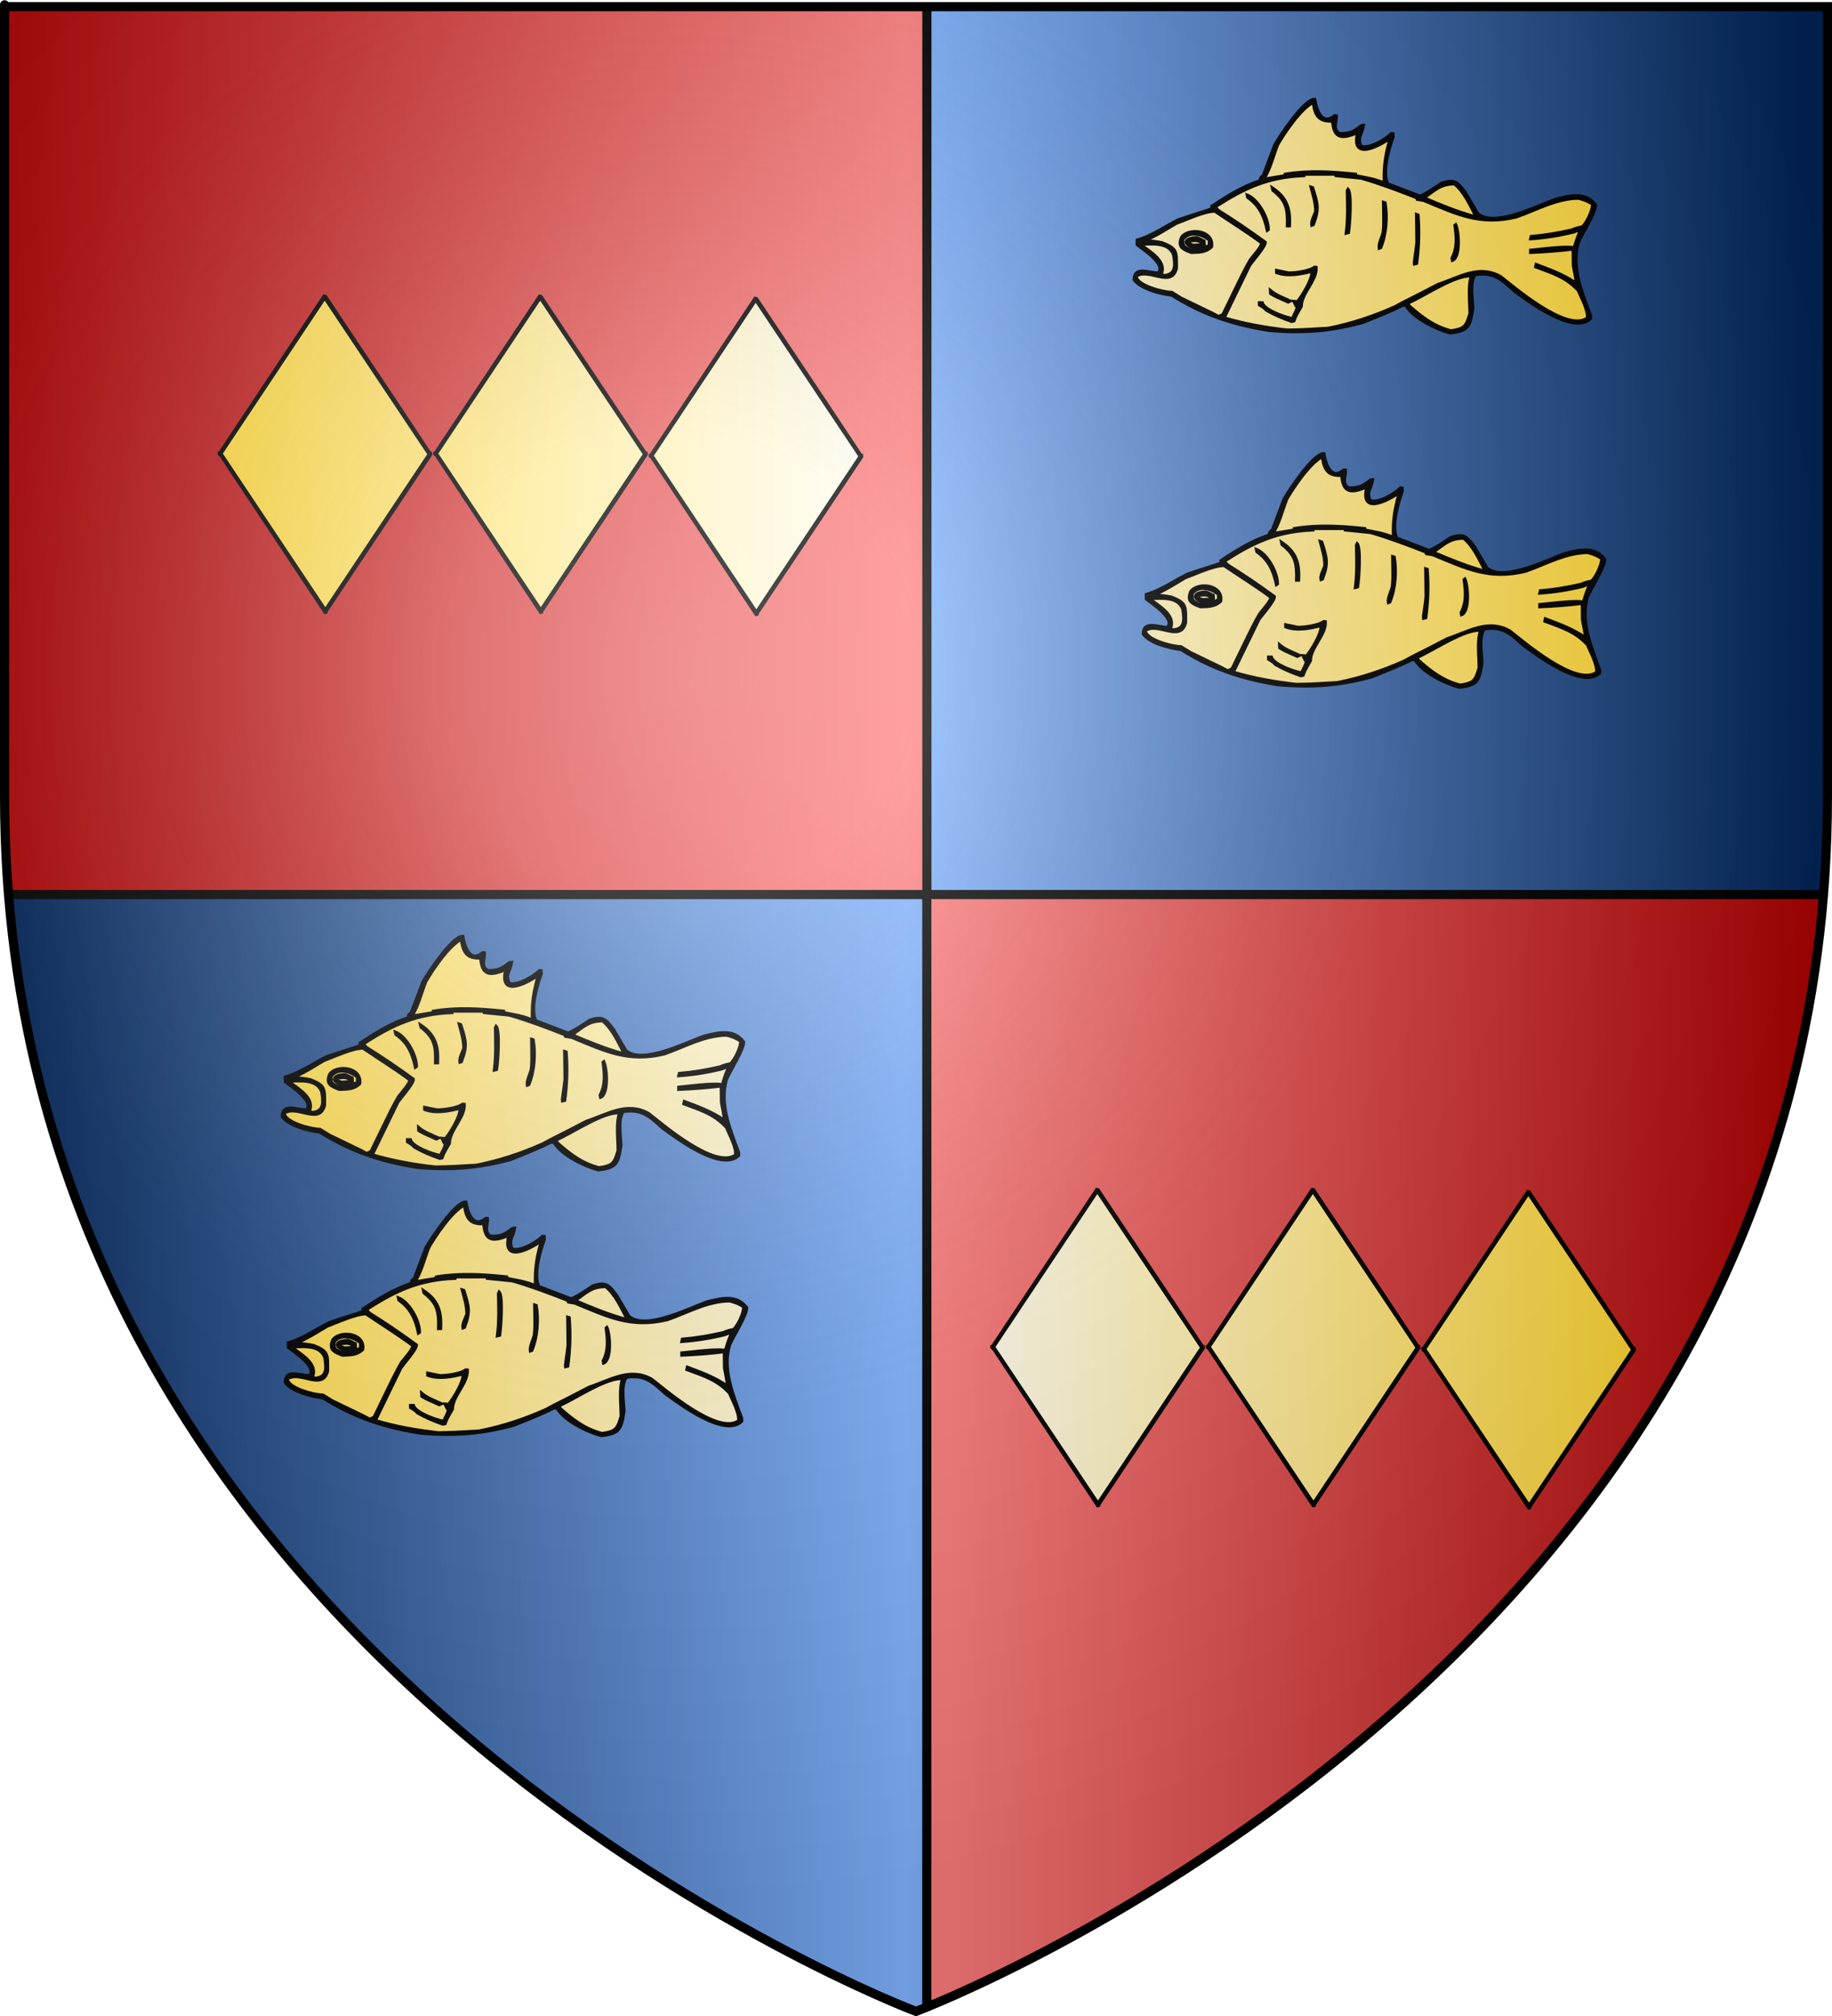 <?xml version="1.0" encoding="UTF-8" standalone="no"?><svg xmlns="http://www.w3.org/2000/svg" xmlns:cc="http://web.resource.org/cc/" xmlns:dc="http://purl.org/dc/elements/1.1/" xmlns:inkscape="http://www.inkscape.org/namespaces/inkscape" xmlns:rdf="http://www.w3.org/1999/02/22-rdf-syntax-ns#" xmlns:sodipodi="http://sodipodi.sourceforge.net/DTD/sodipodi-0.dtd" xmlns:svg="http://www.w3.org/2000/svg" xmlns:xlink="http://www.w3.org/1999/xlink" height="660" id="svg2" inkscape:export-filename="/Users/olivier/Desktop/Blason Rouge/Blason_Vide_3D.png" inkscape:export-xdpi="144" inkscape:export-ydpi="144" inkscape:version="0.44" sodipodi:docbase="D:\Mes documents\Renaud-Notre Lapin" sodipodi:docname="Blason_Vide_3D.svg" sodipodi:version="0.32" version="1.0" width="600">
	<rect width="100%" height="100%" fill="#808080" stroke="none"/>
	<sodipodi:namedview bordercolor="#666666" borderopacity="1.0" gridtolerance="10.0" guidetolerance="10.0" height="660px" id="base" inkscape:current-layer="layer3" inkscape:cx="396.46229" inkscape:cy="478.04383" inkscape:pageopacity="0.0" inkscape:pageshadow="2" inkscape:window-height="712" inkscape:window-width="1024" inkscape:window-x="-4" inkscape:window-y="-4" inkscape:zoom="0.44547727" objecttolerance="10.0" pagecolor="#ffffff" showgrid="false"/>
	<desc id="desc4">Flag of Canton of Valais (Wallis)</desc>
	<defs id="defs6">
		<linearGradient id="linearGradient2893">
			<stop id="stop2895" offset="0" style="stop-color:white;stop-opacity:0.314;"/>
			<stop id="stop2897" offset="0.19" style="stop-color:white;stop-opacity:0.251;"/>
			<stop id="stop2901" offset="0.6" style="stop-color:#6b6b6b;stop-opacity:0.125;"/>
			<stop id="stop2899" offset="1" style="stop-color:black;stop-opacity:0.125;"/>
		</linearGradient>
		<linearGradient id="linearGradient2885">
			<stop id="stop2887" offset="0" style="stop-color:white;stop-opacity:1;"/>
			<stop id="stop2891" offset="0.229" style="stop-color:white;stop-opacity:1;"/>
			<stop id="stop2889" offset="1" style="stop-color:black;stop-opacity:1;"/>
		</linearGradient>
		<linearGradient id="linearGradient2955">
			<stop id="stop2867" offset="0" style="stop-color:#fd0000;stop-opacity:1;"/>
			<stop id="stop2873" offset="0.5" style="stop-color:#e77275;stop-opacity:0.659;"/>
			<stop id="stop2959" offset="1" style="stop-color:black;stop-opacity:0.323;"/>
		</linearGradient>
		<radialGradient cx="225.524" cy="218.901" fx="225.524" fy="218.901" gradientTransform="matrix(-4.167939e-4,2.183,-1.884,-3.599562e-4,615.597,-289.121)" gradientUnits="userSpaceOnUse" id="radialGradient2961" inkscape:collect="always" r="300" xlink:href="#linearGradient2955"/>
		<polygon id="star" points="0,-1 0.588,0.809 -0.951,-0.309 0.951,-0.309 -0.588,0.809 0,-1 " transform="scale(53,53)"/>
		<clipPath id="clip">
			<path d="M 0,-200 L 0,600 L 300,600 L 300,-200 L 0,-200 z " id="path10"/>
		</clipPath>
		<radialGradient cx="225.524" cy="218.901" fx="225.524" fy="218.901" gradientTransform="matrix(-4.167939e-4,2.183,-1.884,-3.599562e-4,615.597,-289.121)" gradientUnits="userSpaceOnUse" id="radialGradient1911" inkscape:collect="always" r="300" xlink:href="#linearGradient2955"/>
		<radialGradient cx="225.524" cy="218.901" fx="225.524" fy="218.901" gradientTransform="matrix(0,1.749,-1.593,-1.049767e-7,551.788,-191.29)" gradientUnits="userSpaceOnUse" id="radialGradient2865" inkscape:collect="always" r="300" xlink:href="#linearGradient2955"/>
		<radialGradient cx="225.524" cy="218.901" fx="225.524" fy="218.901" gradientTransform="matrix(0,1.386,-1.323,-5.741131e-8,-158.082,-109.541)" gradientUnits="userSpaceOnUse" id="radialGradient2871" inkscape:collect="always" r="300" xlink:href="#linearGradient2955"/>
		<radialGradient cx="221.445" cy="226.331" fx="221.445" fy="226.331" gradientTransform="matrix(1.353,0,0,1.349,-77.629,-85.747)" gradientUnits="userSpaceOnUse" id="radialGradient3163" inkscape:collect="always" r="300" xlink:href="#linearGradient2893"/>
	<linearGradient gradientUnits="userSpaceOnUse" id="linearGradientgueules" spreadMethod="reflect" x1="297" x2="0" y1="100" y2="100"><stop id="stop31073" offset="0.000" style="stop-color:#ff8080;stop-opacity:1.000;"/><stop id="stop31074" offset="1.000" style="stop-color:#aa0000;stop-opacity:1.000;"/></linearGradient><linearGradient gradientUnits="userSpaceOnUse" id="linearGradientazur" spreadMethod="reflect" x1="297" x2="0" y1="100" y2="100"><stop id="stop31075" offset="0.000" style="stop-color:#80b3ff;stop-opacity:1.000;"/><stop id="stop31076" offset="1.000" style="stop-color:#002255;stop-opacity:1.000;"/></linearGradient><linearGradient gradientUnits="userSpaceOnUse" id="linearGradientsinople" spreadMethod="reflect" x1="297" x2="0" y1="100" y2="100"><stop id="stop31077" offset="0.000" style="stop-color:#80ffb3;stop-opacity:1.000;"/><stop id="stop31078" offset="1.000" style="stop-color:#003200;stop-opacity:1.000;"/></linearGradient><linearGradient gradientUnits="userSpaceOnUse" id="linearGradientsable" spreadMethod="reflect" x1="297" x2="0" y1="100" y2="100"><stop id="stop31079" offset="0.000" style="stop-color:#b3b3b3;stop-opacity:1.000;"/><stop id="stop31080" offset="1.000" style="stop-color:#333333;stop-opacity:1.000;"/></linearGradient><linearGradient gradientUnits="userSpaceOnUse" id="linearGradientor" spreadMethod="reflect" x1="297" x2="0" y1="100" y2="100"><stop id="stop31081" offset="0.000" style="stop-color:#ffffff;stop-opacity:1.000;"/><stop id="stop31082" offset="1.000" style="stop-color:#ffcc00;stop-opacity:1.000;"/></linearGradient><linearGradient gradientUnits="userSpaceOnUse" id="linearGradientargent" spreadMethod="reflect" x1="297" x2="0" y1="100" y2="100"><stop id="stop31083" offset="0.000" style="stop-color:#ffffff;stop-opacity:1.000;"/><stop id="stop31084" offset="1.000" style="stop-color:#aca793;stop-opacity:1.000;"/></linearGradient><linearGradient gradientUnits="userSpaceOnUse" id="linearGradientpourpre" spreadMethod="reflect" x1="297" x2="0" y1="100" y2="100"><stop id="stop31085" offset="0.000" style="stop-color:#ffffff;stop-opacity:1.000;"/><stop id="stop31086" offset="1.000" style="stop-color:#d576ad;stop-opacity:1.000;"/></linearGradient><linearGradient gradientUnits="userSpaceOnUse" id="linearGradientcarnation" spreadMethod="reflect" x1="297" x2="0" y1="100" y2="100"><stop id="stop31087" offset="0.000" style="stop-color:#ffffff;stop-opacity:1.000;"/><stop id="stop31088" offset="1.000" style="stop-color:#ffc282;stop-opacity:1.000;"/></linearGradient></defs>
	<g id="layer3" inkscape:groupmode="layer" inkscape:label="Fond écu" style="display:inline">
		<svg:path d="M 300.000,658.500 C 300.000,658.500 598.500,546.180 598.500,260.728 C 598.500,-24.723 598.500,2.176 598.500,2.176 L 1.500,2.176 L 1.500,260.728 C 1.500,546.180 300.000,658.500 300.000,658.500 z" id="path2855" style="fill:url(#linearGradientgueules)"/></g>
	<g id="layer4" inkscape:groupmode="layer" inkscape:label="Meubles" sodipodi:insensitive="true"><svg:g id="g3"><svg:path d="M 106.454,200.493 C 95.044,183.320 83.635,166.146 72.225,148.973 C 71.723,148.850 71.770,148.649 71.770,148.302 C 71.847,148.272 71.925,148.249 72.009,148.233 C 83.381,131.129 94.751,114.026 106.130,96.929 C 106.277,96.952 106.431,96.975 106.586,97.007 C 134.079,138.170 134.079,138.170 140.784,148.333 C 140.854,148.333 140.923,148.333 141.001,148.333 C 141.016,148.511 141.031,148.688 141.055,148.865 C 129.676,165.892 118.305,182.919 106.934,199.953 C 106.888,200.100 106.841,200.254 106.795,200.408 C 106.679,200.431 106.563,200.462 106.454,200.493 z" id="path4" style="fill:#000000;stroke:black;stroke-width:1"/><svg:path d="M 106.454,199.529 C 95.099,182.518 83.743,165.506 72.387,148.495 C 83.666,131.561 94.952,114.619 106.238,97.685 C 106.316,97.708 106.392,97.731 106.478,97.754 C 117.818,114.743 129.166,131.731 140.514,148.711 C 129.235,165.622 117.957,182.534 106.687,199.444 C 106.609,199.467 106.532,199.499 106.454,199.529 z" id="path5" style="fill:url(#linearGradientor);stroke:black;stroke-width:1"/></svg:g><svg:g id="g4"><svg:path d="M 177.038,200.493 C 165.628,183.320 154.218,166.146 142.809,148.973 C 142.307,148.850 142.353,148.649 142.353,148.302 C 142.430,148.272 142.507,148.249 142.592,148.233 C 153.963,131.129 165.335,114.026 176.714,96.929 C 176.860,96.952 177.015,96.975 177.169,97.007 C 204.663,138.170 204.663,138.170 211.368,148.333 C 211.437,148.333 211.507,148.333 211.584,148.333 C 211.599,148.511 211.615,148.688 211.638,148.865 C 200.259,165.892 188.888,182.919 177.516,199.953 C 177.471,200.100 177.424,200.254 177.378,200.408 C 177.262,200.431 177.147,200.462 177.038,200.493 z" id="path6" style="fill:#000000;stroke:black;stroke-width:1"/><svg:path d="M 177.038,199.529 C 165.682,182.518 154.326,165.506 142.971,148.495 C 154.250,131.561 165.536,114.619 176.822,97.685 C 176.899,97.708 176.976,97.731 177.061,97.754 C 188.402,114.743 199.750,131.731 211.097,148.711 C 199.819,165.622 188.540,182.534 177.270,199.444 C 177.192,199.467 177.115,199.499 177.038,199.529 z" id="path7" style="fill:url(#linearGradientor);stroke:black;stroke-width:1"/></svg:g><svg:g id="g5"><svg:path d="M 247.621,201.193 C 236.211,184.020 224.802,166.846 213.392,149.673 C 212.890,149.550 212.937,149.349 212.937,149.002 C 213.013,148.972 213.091,148.949 213.176,148.933 C 224.547,131.829 235.918,114.726 247.296,97.630 C 247.443,97.652 247.598,97.675 247.753,97.707 C 275.246,138.870 275.246,138.870 281.951,149.033 C 282.020,149.033 282.090,149.033 282.167,149.033 C 282.183,149.211 282.198,149.388 282.221,149.565 C 270.842,166.592 259.471,183.619 248.101,200.653 C 248.054,200.800 248.008,200.954 247.961,201.108 C 247.846,201.131 247.730,201.162 247.621,201.193 z" id="path8" style="fill:#000000;stroke:black;stroke-width:1"/><svg:path d="M 247.621,200.229 C 236.265,183.218 224.910,166.206 213.554,149.195 C 224.833,132.261 236.119,115.319 247.405,98.385 C 247.482,98.408 247.559,98.431 247.644,98.454 C 258.985,115.443 270.333,132.431 281.681,149.411 C 270.402,166.322 259.123,183.234 247.853,200.145 C 247.775,200.167 247.699,200.199 247.621,200.229 z" id="path9" style="fill:url(#linearGradientor);stroke:black;stroke-width:1"/></svg:g><svg:g id="g6"><svg:path d="M 359.505,492.962 C 348.094,475.788 336.685,458.615 325.275,441.442 C 324.773,441.318 324.820,441.118 324.820,440.771 C 324.897,440.741 324.974,440.717 325.059,440.702 C 336.430,423.598 347.801,406.494 359.181,389.398 C 359.327,389.422 359.481,389.444 359.636,389.476 C 387.129,430.638 387.129,430.638 393.834,440.802 C 393.904,440.802 393.974,440.802 394.051,440.802 C 394.066,440.980 394.082,441.157 394.105,441.334 C 382.726,458.361 371.355,475.388 359.983,492.422 C 359.938,492.568 359.891,492.723 359.845,492.876 C 359.729,492.900 359.613,492.931 359.505,492.962 z" id="path10" style="fill:#000000;stroke:black;stroke-width:1"/><svg:path d="M 359.505,491.998 C 348.149,474.987 336.793,457.975 325.437,440.964 C 336.716,424.030 348.002,407.088 359.289,390.154 C 359.366,390.177 359.442,390.200 359.528,390.223 C 370.868,407.211 382.216,424.200 393.564,441.180 C 382.285,458.091 371.007,475.002 359.737,491.913 C 359.659,491.937 359.582,491.967 359.505,491.998 z" id="path11" style="fill:url(#linearGradientor);stroke:black;stroke-width:1"/></svg:g><svg:g id="g7"><svg:path d="M 430.087,492.962 C 418.678,475.788 407.268,458.615 395.859,441.442 C 395.357,441.318 395.403,441.118 395.403,440.771 C 395.480,440.741 395.557,440.717 395.642,440.702 C 407.014,423.598 418.385,406.494 429.763,389.398 C 429.910,389.422 430.065,389.444 430.219,389.476 C 457.713,430.638 457.713,430.638 464.418,440.802 C 464.487,440.802 464.556,440.802 464.634,440.802 C 464.649,440.980 464.664,441.157 464.688,441.334 C 453.309,458.361 441.938,475.388 430.567,492.422 C 430.521,492.568 430.474,492.723 430.428,492.876 C 430.312,492.900 430.197,492.931 430.087,492.962 z" id="path12" style="fill:#000000;stroke:black;stroke-width:1"/><svg:path d="M 430.087,491.998 C 418.732,474.987 407.376,457.975 396.021,440.964 C 407.300,424.030 418.586,407.088 429.871,390.154 C 429.949,390.177 430.026,390.200 430.111,390.223 C 441.452,407.211 452.800,424.200 464.147,441.180 C 452.869,458.091 441.590,475.002 430.320,491.913 C 430.242,491.937 430.165,491.967 430.087,491.998 z" id="path13" style="fill:url(#linearGradientor);stroke:black;stroke-width:1"/></svg:g><svg:g id="g8"><svg:path d="M 500.672,493.662 C 489.261,476.488 477.852,459.315 466.442,442.142 C 465.940,442.018 465.987,441.818 465.987,441.471 C 466.063,441.441 466.140,441.417 466.226,441.402 C 477.596,424.298 488.968,407.194 500.346,390.098 C 500.493,390.122 500.648,390.144 500.803,390.176 C 528.296,431.338 528.296,431.338 535.001,441.502 C 535.070,441.502 535.141,441.502 535.217,441.502 C 535.233,441.680 535.249,441.857 535.271,442.034 C 523.892,459.061 512.521,476.088 501.150,493.122 C 501.104,493.268 501.058,493.423 501.011,493.576 C 500.896,493.600 500.780,493.631 500.672,493.662 z" id="path14" style="fill:#000000;stroke:black;stroke-width:1"/><svg:path d="M 500.672,492.698 C 489.315,475.687 477.960,458.675 466.604,441.664 C 477.883,424.730 489.169,407.788 500.455,390.854 C 500.532,390.877 500.609,390.900 500.694,390.923 C 512.035,407.911 523.383,424.900 534.731,441.880 C 523.452,458.791 512.173,475.702 500.903,492.613 C 500.825,492.637 500.749,492.667 500.672,492.698 z" id="path15" style="fill:url(#linearGradientor);stroke:black;stroke-width:1"/></svg:g><svg:g id="g9"><svg:path d="M 303.563,0.260 L 620.812,0.260 L 620.812,292.860 L 303.563,292.860 L 303.563,0.260 z" id="path16" style="fill:url(#linearGradientazur);stroke:black;stroke-width:3"/></svg:g><svg:g id="g10"><svg:path d="M -0.301,292.860 L 303.541,292.860 L 303.541,668.760 L -0.301,668.760 L -0.301,292.860 z" id="path17" style="fill:url(#linearGradientazur);stroke:black;stroke-width:3"/></svg:g><svg:g id="g16"><svg:path d="M 300.000,658.500 C 300.000,658.500 598.500,546.180 598.500,260.728 C 598.500,-24.723 598.500,2.176 598.500,2.176 L 1.500,2.176 L 1.500,260.728 C 1.500,546.180 300.000,658.500 300.000,658.500 L 680.000,740.000 L -80.000,740.000 L -80.000,-80.000 L 680.000,-80.000 L 680.000,740.000 z" id="path100" style="fill:url(#linearGradientargent)"/></svg:g><svg:g id="g16"><svg:path d="M 195.956,383.006 C 191.148,381.735 183.803,378.078 181.433,373.997 C 181.095,373.979 180.774,373.962 180.451,373.946 C 176.102,376.114 171.718,377.823 167.301,379.585 C 156.655,382.514 147.430,383.158 136.514,382.175 C 124.716,380.263 114.984,377.079 104.778,370.644 C 101.021,370.220 94.691,368.611 92.423,365.597 C 92.423,361.024 97.230,363.361 100.310,363.361 C 103.153,360.516 94.725,355.232 93.422,354.114 C 93.422,353.606 93.422,353.098 93.422,352.591 C 98.313,351.185 102.307,348.238 106.894,345.969 C 112.293,344.090 115.813,343.141 117.929,342.328 C 117.896,342.057 117.879,341.803 117.862,341.549 C 122.922,338.162 127.814,335.097 133.687,333.149 C 133.856,332.015 133.823,332.184 134.669,331.557 C 135.938,328.170 137.224,324.783 138.511,321.396 C 139.983,318.771 148.158,306.290 151.594,306.510 C 152.136,309.830 153.879,315.367 158.127,311.862 C 158.297,311.879 158.466,311.896 158.652,311.912 C 158.872,313.741 157.264,316.366 159.785,317.738 C 163.052,317.738 164.220,317.213 166.827,315.164 C 167.064,315.113 167.301,315.079 167.538,315.045 C 167.182,317.941 165.388,318.788 166.759,321.921 C 169.586,322.751 174.799,319.635 176.694,317.738 C 176.863,317.756 177.033,317.772 177.202,317.789 C 177.219,318.127 177.236,318.467 177.270,318.806 C 175.932,322.565 173.648,330.067 175.442,334.148 C 178.979,335.503 182.533,336.858 186.088,338.213 C 188.610,337.112 190.844,335.503 193.146,333.979 C 197.513,332.523 198.427,333.708 201.015,337.146 C 202.336,339.415 203.673,341.685 205.011,343.971 C 210.646,348.695 225.270,340.973 230.753,339.144 C 235.086,338.128 240.282,336.638 243.566,341.142 C 243.566,343.649 239.301,350.270 237.930,353.370 C 235.594,361.481 239.098,369.593 241.924,377.350 C 241.924,377.654 241.924,377.976 241.924,378.298 C 236.271,383.768 221.512,372.591 216.892,369.237 C 212.441,365.156 210.122,363.090 204.131,363.886 C 202.269,366.579 203.284,371.660 203.369,374.996 C 202.471,380.991 201.879,382.329 195.956,383.006 z" id="path61" style="fill:#000000;stroke:black;stroke-width:1"/><svg:path d="M 196.192,382.294 C 190.472,380.771 186.867,377.942 182.500,374.115 C 182.399,373.894 182.296,373.674 182.212,373.471 C 182.296,373.319 182.399,373.183 182.500,373.048 C 187.882,370.626 197.648,363.937 202.945,364.343 C 201.693,367.375 202.420,373.099 202.420,376.655 C 201.169,380.838 200.745,381.617 196.192,382.294 z" id="path62" style="fill:url(#linearGradientor);stroke:black;stroke-width:1"/><svg:path d="M 142.624,382.058 C 135.464,381.262 128.693,380.059 121.924,378.061 C 124.700,372.336 127.475,366.613 130.268,360.889 C 131.334,359.314 135.548,354.640 135.379,353.302 C 130.251,349.559 125.259,346.172 120.046,342.920 C 119.402,342.277 119.283,342.244 119.283,341.549 C 128.677,335.520 136.361,331.947 148.022,331.506 C 148.022,331.337 148.022,331.185 148.022,331.032 C 151.543,331.032 155.064,331.032 158.601,331.032 C 158.601,331.185 158.601,331.337 158.601,331.506 C 161.343,331.777 164.085,332.048 166.827,332.336 C 172.953,334.098 178.844,336.350 184.971,338.738 C 185.021,338.907 185.089,339.076 185.157,339.263 C 185.851,339.381 186.561,339.500 187.273,339.619 C 198.291,344.174 205.670,347.883 217.585,345.038 C 224.221,342.717 230.856,338.907 238.049,338.907 C 239.774,339.415 240.926,339.737 242.551,340.854 C 242.720,342.803 240.333,347.628 239.031,348.356 C 238.506,348.306 236.864,348.781 235.933,349.254 C 231.380,350.304 226.945,351.049 222.460,351.422 C 222.393,351.676 222.342,351.930 222.291,352.184 C 227.013,351.846 231.584,351.151 236.390,349.949 C 237.575,349.474 237.575,349.474 238.675,349.305 C 237.693,351.489 237.693,351.489 236.509,355.250 C 235.493,354.233 222.731,355.927 222.291,355.944 C 222.291,356.180 222.291,356.418 222.291,356.655 C 226.929,356.452 231.464,356.130 236.203,355.537 C 236.221,357.316 236.238,359.094 236.271,360.889 C 237.219,365.834 237.219,365.834 237.152,366.697 C 232.869,363.785 228.723,362.328 224.102,360.584 C 224.034,360.838 223.984,361.092 223.933,361.363 C 229.315,363.378 233.936,364.716 237.930,369.119 C 238.861,371.490 241.129,375.402 240.909,378.112 C 234.054,383.091 216.181,367.358 212.424,364.530 C 205.349,360.550 198.951,364.801 191.961,367.121 C 183.041,371.828 181.620,372.303 177.862,374.419 C 170.652,377.638 163.644,379.940 156.012,381.465 C 148.022,381.939 148.022,381.939 142.624,382.058 z" id="path63" style="fill:url(#linearGradientor);stroke:black;stroke-width:1"/><svg:path d="M 144.028,379.229 C 140.965,378.162 138.443,377.095 135.802,375.588 C 134.854,374.657 134.854,374.657 133.450,373.827 C 133.450,373.590 133.450,373.353 133.450,373.115 C 133.755,373.115 134.076,373.115 134.398,373.115 C 135.091,375.469 141.507,377.790 144.265,378.298 C 144.993,376.605 145.737,375.724 145.907,374.064 C 145.737,374.064 145.586,374.064 145.433,374.064 C 145.196,373.590 144.959,373.115 144.739,372.659 C 145.128,372.692 145.518,372.726 145.907,372.761 C 147.481,370.864 150.934,365.292 150.663,362.819 C 146.872,363.768 142.758,364.580 139.086,363.243 C 139.086,363.006 139.086,362.768 139.086,362.531 C 140.406,362.802 141.743,363.073 143.081,363.361 C 145.349,363.361 149.698,362.802 151.543,361.481 C 151.712,361.498 151.881,361.515 152.068,361.532 C 152.338,365.800 147.193,370.034 147.193,374.301 C 145.315,377.587 145.315,377.587 144.790,379.059 C 144.536,379.110 144.282,379.161 144.028,379.229 z" id="path64" style="fill:#000000;stroke:black;stroke-width:1"/><svg:path d="M 119.808,377.587 C 119.639,377.282 119.639,377.282 107.825,371.592 C 106.809,370.965 105.794,370.338 104.778,369.712 C 101.918,369.712 93.134,367.409 93.134,364.411 C 97.247,361.583 104.626,368.442 106.302,361.837 C 106.302,356.418 106.657,355.452 101.715,353.488 C 99.125,353.014 99.125,353.014 95.842,352.776 C 99.430,351.371 102.832,349.102 106.183,347.155 C 109.483,345.952 115.458,343.141 118.878,343.141 C 123.938,346.596 129.100,349.729 134.212,353.539 C 134.313,354.640 131.318,357.942 130.505,359.009 C 128.626,362.294 128.626,362.294 121.517,376.943 C 120.519,377.468 120.519,377.468 119.808,377.587 z" id="path65" style="fill:url(#linearGradientor);stroke:black;stroke-width:1"/><svg:path d="M 142.860,372.879 C 138.849,371.117 138.849,371.117 137.140,370.118 C 137.123,369.779 137.106,369.441 137.089,369.119 C 138.917,370.660 141.253,371.490 143.554,372.540 C 143.317,372.641 143.081,372.761 142.860,372.879 z" id="path66" style="fill:#000000;stroke:black;stroke-width:1"/><svg:path d="M 102.426,364.191 C 102.019,364.107 101.630,364.022 101.240,363.954 C 103.407,359.398 97.297,356.266 94.420,353.945 C 98.110,353.945 103.627,353.047 105.354,357.366 C 105.895,360.618 106.251,363.785 102.426,364.191 z" id="path67" style="fill:url(#linearGradientor);stroke:black;stroke-width:1"/><svg:path d="M 184.209,360.415 C 184.090,359.720 184.564,357.840 185.038,353.370 C 184.988,350.304 184.954,347.256 184.921,344.207 C 185.089,344.259 185.259,344.310 185.428,344.377 C 185.851,349.780 185.699,354.758 184.971,360.228 C 184.717,360.279 184.463,360.347 184.209,360.415 z" id="path68" style="fill:#000000;stroke:black;stroke-width:1"/><svg:path d="M 196.666,359.246 C 196.615,359.009 196.581,358.772 196.548,358.535 C 198.410,354.877 197.969,351.438 197.495,347.714 C 197.563,347.628 197.648,347.544 197.732,347.493 C 198.798,349.712 199.408,358.246 196.666,359.246 z" id="path69" style="fill:#000000;stroke:black;stroke-width:1"/><svg:path d="M 111.125,356.655 C 108.299,355.554 106.691,354.860 107.944,351.709 C 110.195,348.442 118.641,349.305 117.811,354.775 C 115.881,356.706 113.512,356.570 111.125,356.655 z" id="path70" style="fill:#000000;stroke:black;stroke-width:1"/><svg:path d="M 110.651,355.724 C 108.502,354.657 108.417,354.623 108.417,352.421 C 110.415,349.542 114.595,350.559 117.049,352.591 C 117.049,353.166 117.049,353.759 117.049,354.352 C 114.408,355.690 113.512,355.621 110.651,355.724 z" id="path71" style="fill:url(#linearGradientor);stroke:black;stroke-width:1"/><svg:path d="M 112.056,355.250 C 107.639,353.522 109.551,351.828 113.004,351.828 C 114.408,352.303 114.883,352.776 115.357,352.896 C 115.391,353.437 115.425,353.979 115.458,354.538 C 114.663,355.334 112.970,355.199 112.056,355.250 z" id="path72" style="fill:#000000;stroke:black;stroke-width:1"/><svg:path d="M 172.683,355.250 C 172.463,353.708 173.631,351.659 173.986,350.068 C 174.224,347.714 174.224,347.714 174.105,340.211 C 174.274,340.262 174.444,340.312 174.629,340.380 C 175.408,344.936 175.036,350.693 173.208,355.062 C 173.021,355.113 172.852,355.182 172.683,355.250 z" id="path73" style="fill:#000000;stroke:black;stroke-width:1"/><svg:path d="M 111.820,354.301 C 110.888,353.945 110.888,353.945 110.228,353.421 C 110.279,353.234 110.347,353.065 110.415,352.896 C 112.225,352.845 113.140,352.371 114.696,353.539 C 114.696,353.725 114.696,353.912 114.696,354.114 C 113.732,354.165 112.767,354.233 111.820,354.301 z" id="path74" style="fill:url(#linearGradientor);stroke:black;stroke-width:1"/><svg:path d="M 161.901,350.304 C 162.494,345.511 162.358,341.193 162.239,336.451 C 162.307,336.282 162.393,336.130 162.477,335.977 C 163.797,337.298 163.019,347.984 162.646,350.118 C 162.393,350.169 162.138,350.237 161.901,350.304 z" id="path75" style="fill:#000000;stroke:black;stroke-width:1"/><svg:path d="M 136.040,349.372 C 135.041,344.732 133.450,341.295 129.625,338.619 C 129.557,338.365 129.506,338.112 129.456,337.857 C 132.926,339.178 136.395,345.190 136.395,349.135 C 136.277,349.203 136.158,349.289 136.040,349.372 z" id="path76" style="fill:#000000;stroke:black;stroke-width:1"/><svg:path d="M 142.624,347.951 C 142.793,342.328 142.217,339.669 137.851,336.265 C 137.783,336.011 137.732,335.757 137.682,335.503 C 142.403,338.653 143.622,342.125 143.317,347.951 C 143.081,347.951 142.844,347.951 142.624,347.951 z" id="path77" style="fill:#000000;stroke:black;stroke-width:1"/><svg:path d="M 150.612,347.714 C 150.375,346.376 151.458,344.479 151.899,343.259 C 151.899,340.312 151.052,337.942 150.375,335.266 C 150.544,335.317 150.713,335.368 150.900,335.435 C 152.592,340.787 153.100,342.345 151.137,347.527 C 150.950,347.577 150.782,347.645 150.612,347.714 z" id="path78" style="fill:#000000;stroke:black;stroke-width:1"/><svg:path d="M 203.961,344.919 C 198.037,343.259 192.858,341.126 187.374,338.788 C 191.132,336.130 192.807,334.216 197.377,334.216 C 200.627,336.976 202.319,340.957 204.418,344.919 C 204.265,344.919 204.113,344.919 203.961,344.919 z" id="path79" style="fill:url(#linearGradientor);stroke:black;stroke-width:1"/><svg:path d="M 173.631,333.623 C 170.669,332.471 167.927,332.099 164.948,331.506 C 164.948,331.337 164.948,331.185 164.948,331.032 C 157.094,330.220 149.613,329.745 141.912,331.032 C 141.912,331.185 141.912,331.337 141.912,331.506 C 139.560,331.896 137.207,332.285 134.854,332.675 C 136.919,329.694 138.088,324.817 139.441,321.396 C 141.608,317.637 147.024,309.542 151.087,307.509 C 151.628,311.692 152.846,313.911 157.433,313.623 C 157.788,319.448 160.581,319.585 165.658,317.399 C 163.475,326.071 171.244,322.616 175.746,319.635 C 175.882,319.652 176.018,319.669 176.153,319.685 C 174.782,324.783 174.172,328.221 174.341,333.623 C 174.105,333.623 173.868,333.623 173.631,333.623 z" id="path80" style="fill:url(#linearGradientor);stroke:black;stroke-width:1"/></svg:g><svg:g id="g18"><svg:path d="M 474.956,109.006 C 470.148,107.735 462.803,104.078 460.433,99.997 C 460.095,99.979 459.774,99.962 459.451,99.946 C 455.102,102.114 450.718,103.823 446.301,105.585 C 435.655,108.514 426.430,109.158 415.514,108.175 C 403.716,106.263 393.984,103.079 383.778,96.644 C 380.021,96.220 373.691,94.611 371.423,91.596 C 371.423,87.024 376.230,89.361 379.310,89.361 C 382.153,86.516 373.725,81.232 372.422,80.114 C 372.422,79.606 372.422,79.098 372.422,78.591 C 377.313,77.185 381.307,74.238 385.894,71.969 C 391.293,70.090 394.813,69.141 396.929,68.328 C 396.896,68.057 396.879,67.803 396.862,67.549 C 401.922,64.162 406.814,61.097 412.687,59.149 C 412.856,58.015 412.823,58.184 413.669,57.557 C 414.938,54.170 416.224,50.783 417.511,47.396 C 418.983,44.771 427.158,32.290 430.594,32.510 C 431.136,35.829 432.879,41.367 437.127,37.862 C 437.297,37.879 437.466,37.896 437.652,37.912 C 437.872,39.741 436.264,42.366 438.785,43.738 C 442.052,43.738 443.220,43.213 445.827,41.164 C 446.064,41.113 446.301,41.079 446.538,41.045 C 446.182,43.941 444.388,44.788 445.759,47.921 C 448.586,48.751 453.799,45.635 455.694,43.738 C 455.863,43.756 456.033,43.772 456.202,43.789 C 456.219,44.127 456.236,44.467 456.270,44.806 C 454.932,48.565 452.648,56.067 454.442,60.148 C 457.979,61.503 461.533,62.858 465.088,64.213 C 467.610,63.112 469.844,61.503 472.146,59.979 C 476.513,58.523 477.427,59.708 480.015,63.146 C 481.336,65.415 482.673,67.685 484.011,69.971 C 489.646,74.695 504.270,66.973 509.753,65.144 C 514.086,64.128 519.283,62.638 522.566,67.142 C 522.566,69.649 518.301,76.270 516.930,79.370 C 514.594,87.481 518.098,95.593 520.924,103.350 C 520.924,103.654 520.924,103.976 520.924,104.298 C 515.271,109.768 500.512,98.590 495.892,95.237 C 491.441,91.156 489.122,89.090 483.131,89.886 C 481.269,92.579 482.284,97.660 482.369,100.996 C 481.471,106.991 480.879,108.329 474.956,109.006 z" id="path81" style="fill:#000000;stroke:black;stroke-width:1"/><svg:path d="M 475.192,108.294 C 469.472,106.771 465.867,103.942 461.500,100.115 C 461.399,99.894 461.296,99.674 461.212,99.471 C 461.296,99.319 461.399,99.183 461.500,99.048 C 466.882,96.626 476.648,89.937 481.945,90.343 C 480.693,93.375 481.420,99.099 481.420,102.655 C 480.169,106.838 479.745,107.617 475.192,108.294 z" id="path82" style="fill:url(#linearGradientor);stroke:black;stroke-width:1"/><svg:path d="M 421.624,108.058 C 414.464,107.262 407.693,106.059 400.924,104.061 C 403.700,98.336 406.475,92.613 409.268,86.889 C 410.334,85.314 414.548,80.640 414.379,79.302 C 409.251,75.559 404.259,72.172 399.046,68.920 C 398.402,68.277 398.283,68.244 398.283,67.549 C 407.677,61.520 415.361,57.947 427.022,57.506 C 427.022,57.337 427.022,57.185 427.022,57.032 C 430.543,57.032 434.064,57.032 437.601,57.032 C 437.601,57.185 437.601,57.337 437.601,57.506 C 440.343,57.777 443.085,58.048 445.827,58.336 C 451.953,60.097 457.844,62.350 463.971,64.738 C 464.021,64.907 464.089,65.076 464.157,65.262 C 464.851,65.381 465.561,65.500 466.273,65.619 C 477.291,70.174 484.670,73.883 496.585,71.038 C 503.221,68.717 509.856,64.907 517.049,64.907 C 518.774,65.415 519.926,65.737 521.551,66.854 C 521.720,68.803 519.333,73.628 518.031,74.356 C 517.506,74.306 515.864,74.780 514.933,75.254 C 510.380,76.304 505.945,77.049 501.460,77.422 C 501.393,77.676 501.342,77.930 501.291,78.184 C 506.013,77.846 510.584,77.151 515.390,75.949 C 516.575,75.474 516.575,75.474 517.675,75.305 C 516.693,77.489 516.693,77.489 515.509,81.249 C 514.493,80.233 501.731,81.927 501.291,81.944 C 501.291,82.180 501.291,82.418 501.291,82.655 C 505.929,82.452 510.465,82.130 515.203,81.537 C 515.221,83.315 515.238,85.094 515.271,86.889 C 516.219,91.834 516.219,91.834 516.152,92.697 C 511.869,89.784 507.723,88.328 503.102,86.584 C 503.034,86.838 502.984,87.092 502.933,87.363 C 508.315,89.378 512.936,90.716 516.930,95.119 C 517.861,97.490 520.129,101.402 519.909,104.112 C 513.054,109.091 495.181,93.358 491.424,90.530 C 484.349,86.550 477.951,90.801 470.961,93.121 C 462.041,97.828 460.620,98.303 456.862,100.419 C 449.652,103.638 442.644,105.940 435.012,107.465 C 427.022,107.939 427.022,107.939 421.624,108.058 z" id="path83" style="fill:url(#linearGradientor);stroke:black;stroke-width:1"/><svg:path d="M 423.028,105.229 C 419.965,104.162 417.443,103.095 414.802,101.588 C 413.854,100.657 413.854,100.657 412.450,99.827 C 412.450,99.590 412.450,99.353 412.450,99.115 C 412.755,99.115 413.076,99.115 413.398,99.115 C 414.091,101.469 420.507,103.790 423.265,104.298 C 423.993,102.605 424.737,101.724 424.907,100.064 C 424.737,100.064 424.586,100.064 424.433,100.064 C 424.196,99.590 423.959,99.115 423.739,98.659 C 424.128,98.692 424.518,98.726 424.907,98.761 C 426.481,96.864 429.934,91.292 429.663,88.819 C 425.872,89.768 421.758,90.580 418.086,89.243 C 418.086,89.005 418.086,88.768 418.086,88.531 C 419.406,88.802 420.743,89.073 422.081,89.361 C 424.349,89.361 428.698,88.802 430.543,87.481 C 430.712,87.498 430.881,87.515 431.068,87.532 C 431.338,91.800 426.193,96.034 426.193,100.301 C 424.315,103.587 424.315,103.587 423.790,105.059 C 423.536,105.110 423.282,105.161 423.028,105.229 z" id="path84" style="fill:#000000;stroke:black;stroke-width:1"/><svg:path d="M 398.808,103.587 C 398.639,103.282 398.639,103.282 386.825,97.592 C 385.809,96.965 384.794,96.338 383.778,95.712 C 380.918,95.712 372.134,93.409 372.134,90.411 C 376.247,87.583 383.626,94.441 385.302,87.837 C 385.302,82.418 385.657,81.452 380.715,79.488 C 378.125,79.014 378.125,79.014 374.842,78.776 C 378.430,77.371 381.832,75.102 385.183,73.155 C 388.483,71.952 394.458,69.141 397.878,69.141 C 402.938,72.596 408.100,75.729 413.212,79.539 C 413.313,80.640 410.318,83.942 409.505,85.009 C 407.626,88.294 407.626,88.294 400.517,102.943 C 399.519,103.468 399.519,103.468 398.808,103.587 z" id="path85" style="fill:url(#linearGradientor);stroke:black;stroke-width:1"/><svg:path d="M 421.860,98.879 C 417.849,97.117 417.849,97.117 416.140,96.118 C 416.123,95.779 416.106,95.441 416.089,95.119 C 417.917,96.660 420.253,97.490 422.554,98.540 C 422.317,98.641 422.081,98.761 421.860,98.879 z" id="path86" style="fill:#000000;stroke:black;stroke-width:1"/><svg:path d="M 381.426,90.191 C 381.019,90.107 380.630,90.022 380.240,89.954 C 382.407,85.398 376.297,82.266 373.420,79.945 C 377.110,79.945 382.627,79.047 384.354,83.366 C 384.895,86.618 385.251,89.784 381.426,90.191 z" id="path87" style="fill:url(#linearGradientor);stroke:black;stroke-width:1"/><svg:path d="M 463.209,86.414 C 463.090,85.720 463.564,83.840 464.038,79.370 C 463.988,76.304 463.954,73.256 463.921,70.207 C 464.089,70.259 464.259,70.310 464.428,70.377 C 464.851,75.780 464.699,80.758 463.971,86.228 C 463.717,86.279 463.463,86.347 463.209,86.414 z" id="path124" style="fill:#000000;stroke:black;stroke-width:1"/><svg:path d="M 475.666,85.246 C 475.615,85.009 475.581,84.772 475.548,84.535 C 477.410,80.877 476.969,77.438 476.495,73.714 C 476.563,73.628 476.648,73.544 476.732,73.493 C 477.798,75.712 478.408,84.246 475.666,85.246 z" id="path127" style="fill:#000000;stroke:black;stroke-width:1"/><svg:path d="M 390.125,82.655 C 387.299,81.554 385.691,80.860 386.944,77.709 C 389.195,74.442 397.641,75.305 396.811,80.775 C 394.881,82.706 392.512,82.570 390.125,82.655 z" id="path128" style="fill:#000000;stroke:black;stroke-width:1"/><svg:path d="M 389.651,81.724 C 387.502,80.657 387.417,80.623 387.417,78.421 C 389.415,75.542 393.595,76.559 396.049,78.591 C 396.049,79.166 396.049,79.759 396.049,80.352 C 393.408,81.690 392.512,81.621 389.651,81.724 z" id="path129" style="fill:url(#linearGradientor);stroke:black;stroke-width:1"/><svg:path d="M 391.056,81.249 C 386.639,79.522 388.551,77.828 392.004,77.828 C 393.408,78.303 393.883,78.776 394.357,78.896 C 394.391,79.437 394.425,79.979 394.458,80.538 C 393.663,81.334 391.970,81.199 391.056,81.249 z" id="path130" style="fill:#000000;stroke:black;stroke-width:1"/><svg:path d="M 451.683,81.249 C 451.463,79.708 452.631,77.659 452.986,76.067 C 453.223,73.714 453.223,73.714 453.105,66.211 C 453.274,66.262 453.444,66.312 453.629,66.380 C 454.408,70.936 454.036,76.693 452.208,81.062 C 452.021,81.113 451.852,81.182 451.683,81.249 z" id="path131" style="fill:#000000;stroke:black;stroke-width:1"/><svg:path d="M 390.820,80.301 C 389.888,79.945 389.888,79.945 389.228,79.421 C 389.279,79.234 389.347,79.065 389.415,78.896 C 391.225,78.845 392.140,78.371 393.696,79.539 C 393.696,79.725 393.696,79.912 393.696,80.114 C 392.732,80.165 391.767,80.233 390.820,80.301 z" id="path132" style="fill:url(#linearGradientor);stroke:black;stroke-width:1"/><svg:path d="M 440.901,76.304 C 441.494,71.511 441.358,67.193 441.239,62.451 C 441.307,62.282 441.393,62.130 441.477,61.977 C 442.797,63.298 442.019,73.984 441.646,76.118 C 441.393,76.169 441.138,76.237 440.901,76.304 z" id="path133" style="fill:#000000;stroke:black;stroke-width:1"/><svg:path d="M 415.040,75.372 C 414.041,70.732 412.450,67.295 408.625,64.619 C 408.557,64.365 408.506,64.112 408.456,63.857 C 411.926,65.178 415.395,71.190 415.395,75.135 C 415.277,75.203 415.158,75.288 415.040,75.372 z" id="path134" style="fill:#000000;stroke:black;stroke-width:1"/><svg:path d="M 421.624,73.951 C 421.793,68.328 421.217,65.669 416.851,62.265 C 416.783,62.011 416.732,61.757 416.682,61.503 C 421.403,64.653 422.622,68.125 422.317,73.951 C 422.081,73.951 421.844,73.951 421.624,73.951 z" id="path135" style="fill:#000000;stroke:black;stroke-width:1"/><svg:path d="M 429.612,73.714 C 429.375,72.376 430.458,70.479 430.899,69.259 C 430.899,66.312 430.052,63.942 429.375,61.266 C 429.544,61.317 429.713,61.368 429.900,61.435 C 431.592,66.787 432.100,68.345 430.137,73.527 C 429.950,73.577 429.782,73.645 429.612,73.714 z" id="path136" style="fill:#000000;stroke:black;stroke-width:1"/><svg:path d="M 482.961,70.919 C 477.037,69.259 471.858,67.126 466.374,64.788 C 470.132,62.130 471.807,60.216 476.377,60.216 C 479.627,62.976 481.319,66.957 483.418,70.919 C 483.265,70.919 483.113,70.919 482.961,70.919 z" id="path137" style="fill:url(#linearGradientor);stroke:black;stroke-width:1"/><svg:path d="M 452.631,59.623 C 449.669,58.471 446.927,58.099 443.948,57.506 C 443.948,57.337 443.948,57.185 443.948,57.032 C 436.094,56.219 428.613,55.745 420.912,57.032 C 420.912,57.185 420.912,57.337 420.912,57.506 C 418.560,57.896 416.207,58.285 413.854,58.675 C 415.919,55.694 417.088,50.817 418.441,47.396 C 420.608,43.637 426.024,35.542 430.087,33.509 C 430.628,37.692 431.846,39.911 436.433,39.623 C 436.789,45.448 439.581,45.585 444.658,43.399 C 442.475,52.070 450.244,48.616 454.746,45.635 C 454.882,45.652 455.018,45.668 455.153,45.685 C 453.782,50.783 453.172,54.220 453.341,59.623 C 453.105,59.623 452.868,59.623 452.631,59.623 z" id="path138" style="fill:url(#linearGradientor);stroke:black;stroke-width:1"/></svg:g><svg:g id="g17"><svg:path d="M 196.956,470.006 C 192.148,468.735 184.803,465.078 182.433,460.997 C 182.095,460.979 181.774,460.962 181.451,460.946 C 177.102,463.114 172.718,464.823 168.301,466.585 C 157.655,469.514 148.430,470.158 137.514,469.175 C 125.716,467.263 115.984,464.079 105.778,457.644 C 102.021,457.220 95.691,455.611 93.423,452.597 C 93.423,448.024 98.230,450.361 101.310,450.361 C 104.153,447.516 95.725,442.232 94.422,441.114 C 94.422,440.606 94.422,440.098 94.422,439.591 C 99.313,438.185 103.307,435.238 107.894,432.969 C 113.293,431.090 116.813,430.141 118.929,429.328 C 118.896,429.057 118.879,428.803 118.862,428.549 C 123.922,425.162 128.814,422.097 134.687,420.149 C 134.856,419.015 134.823,419.184 135.669,418.557 C 136.938,415.170 138.224,411.783 139.511,408.396 C 140.983,405.771 149.158,393.290 152.594,393.510 C 153.136,396.830 154.879,402.367 159.127,398.862 C 159.297,398.879 159.466,398.896 159.652,398.912 C 159.872,400.741 158.264,403.366 160.785,404.738 C 164.052,404.738 165.220,404.213 167.827,402.164 C 168.064,402.113 168.301,402.079 168.538,402.045 C 168.182,404.941 166.388,405.788 167.759,408.921 C 170.586,409.751 175.799,406.635 177.694,404.738 C 177.863,404.756 178.033,404.772 178.202,404.789 C 178.219,405.127 178.236,405.467 178.270,405.806 C 176.932,409.565 174.648,417.067 176.442,421.148 C 179.979,422.503 183.533,423.858 187.088,425.213 C 189.610,424.112 191.844,422.503 194.146,420.979 C 198.513,419.523 199.427,420.708 202.015,424.146 C 203.336,426.415 204.673,428.685 206.011,430.971 C 211.646,435.695 226.270,427.973 231.753,426.144 C 236.086,425.128 241.282,423.638 244.566,428.142 C 244.566,430.649 240.301,437.270 238.930,440.370 C 236.594,448.481 240.098,456.593 242.924,464.350 C 242.924,464.654 242.924,464.976 242.924,465.298 C 237.271,470.768 222.512,459.591 217.892,456.237 C 213.441,452.156 211.122,450.090 205.131,450.886 C 203.269,453.579 204.284,458.660 204.369,461.996 C 203.471,467.991 202.879,469.329 196.956,470.006 z" id="path139" style="fill:#000000;stroke:black;stroke-width:1"/><svg:path d="M 197.192,469.294 C 191.472,467.771 187.867,464.942 183.500,461.115 C 183.399,460.894 183.296,460.674 183.212,460.471 C 183.296,460.319 183.399,460.183 183.500,460.048 C 188.882,457.626 198.648,450.937 203.945,451.343 C 202.693,454.375 203.420,460.099 203.420,463.655 C 202.169,467.838 201.745,468.617 197.192,469.294 z" id="path140" style="fill:url(#linearGradientor);stroke:black;stroke-width:1"/><svg:path d="M 143.624,469.058 C 136.464,468.262 129.693,467.059 122.924,465.061 C 125.700,459.336 128.475,453.613 131.268,447.889 C 132.334,446.314 136.548,441.640 136.379,440.302 C 131.251,436.559 126.259,433.172 121.046,429.920 C 120.402,429.277 120.283,429.244 120.283,428.549 C 129.677,422.520 137.361,418.947 149.022,418.506 C 149.022,418.337 149.022,418.185 149.022,418.032 C 152.543,418.032 156.064,418.032 159.601,418.032 C 159.601,418.185 159.601,418.337 159.601,418.506 C 162.343,418.777 165.085,419.048 167.827,419.336 C 173.953,421.098 179.844,423.350 185.971,425.738 C 186.021,425.907 186.089,426.076 186.157,426.263 C 186.851,426.381 187.561,426.500 188.273,426.619 C 199.291,431.174 206.670,434.883 218.585,432.038 C 225.221,429.717 231.856,425.907 239.049,425.907 C 240.774,426.415 241.926,426.737 243.551,427.854 C 243.720,429.803 241.333,434.628 240.031,435.356 C 239.506,435.306 237.864,435.781 236.933,436.254 C 232.380,437.304 227.945,438.049 223.460,438.422 C 223.393,438.676 223.342,438.930 223.291,439.184 C 228.013,438.846 232.584,438.151 237.390,436.949 C 238.575,436.474 238.575,436.474 239.675,436.305 C 238.693,438.489 238.693,438.489 237.509,442.250 C 236.493,441.233 223.731,442.927 223.291,442.944 C 223.291,443.180 223.291,443.418 223.291,443.655 C 227.929,443.452 232.464,443.130 237.203,442.537 C 237.221,444.316 237.238,446.094 237.271,447.889 C 238.219,452.834 238.219,452.834 238.152,453.697 C 233.869,450.785 229.723,449.328 225.102,447.584 C 225.034,447.838 224.984,448.092 224.933,448.363 C 230.315,450.378 234.936,451.716 238.930,456.119 C 239.861,458.490 242.129,462.402 241.909,465.112 C 235.054,470.091 217.181,454.358 213.424,451.530 C 206.349,447.550 199.951,451.801 192.961,454.121 C 184.041,458.828 182.620,459.303 178.862,461.419 C 171.652,464.638 164.644,466.940 157.012,468.465 C 149.022,468.939 149.022,468.939 143.624,469.058 z" id="path141" style="fill:url(#linearGradientor);stroke:black;stroke-width:1"/><svg:path d="M 145.028,466.229 C 141.965,465.162 139.443,464.095 136.802,462.588 C 135.854,461.657 135.854,461.657 134.450,460.827 C 134.450,460.590 134.450,460.353 134.450,460.115 C 134.755,460.115 135.076,460.115 135.398,460.115 C 136.091,462.469 142.507,464.790 145.265,465.298 C 145.993,463.605 146.737,462.724 146.907,461.064 C 146.737,461.064 146.586,461.064 146.433,461.064 C 146.196,460.590 145.959,460.115 145.739,459.659 C 146.128,459.692 146.518,459.726 146.907,459.761 C 148.481,457.864 151.934,452.292 151.663,449.819 C 147.872,450.768 143.758,451.580 140.086,450.243 C 140.086,450.006 140.086,449.768 140.086,449.531 C 141.406,449.802 142.743,450.073 144.081,450.361 C 146.349,450.361 150.698,449.802 152.543,448.481 C 152.712,448.498 152.881,448.515 153.068,448.532 C 153.338,452.800 148.193,457.034 148.193,461.301 C 146.315,464.587 146.315,464.587 145.790,466.059 C 145.536,466.110 145.282,466.161 145.028,466.229 z" id="path142" style="fill:#000000;stroke:black;stroke-width:1"/><svg:path d="M 120.808,464.587 C 120.639,464.282 120.639,464.282 108.825,458.592 C 107.809,457.965 106.794,457.338 105.778,456.712 C 102.918,456.712 94.134,454.409 94.134,451.411 C 98.247,448.583 105.626,455.442 107.302,448.837 C 107.302,443.418 107.657,442.452 102.715,440.488 C 100.125,440.014 100.125,440.014 96.842,439.776 C 100.430,438.371 103.832,436.102 107.183,434.155 C 110.483,432.952 116.458,430.141 119.878,430.141 C 124.938,433.596 130.100,436.729 135.212,440.539 C 135.313,441.640 132.318,444.942 131.505,446.009 C 129.626,449.294 129.626,449.294 122.517,463.943 C 121.519,464.468 121.519,464.468 120.808,464.587 z" id="path143" style="fill:url(#linearGradientor);stroke:black;stroke-width:1"/><svg:path d="M 143.860,459.879 C 139.849,458.117 139.849,458.117 138.140,457.118 C 138.123,456.779 138.106,456.441 138.089,456.119 C 139.917,457.660 142.253,458.490 144.554,459.540 C 144.317,459.641 144.081,459.761 143.860,459.879 z" id="path144" style="fill:#000000;stroke:black;stroke-width:1"/><svg:path d="M 103.426,451.191 C 103.019,451.107 102.630,451.022 102.240,450.954 C 104.407,446.398 98.297,443.266 95.420,440.945 C 99.110,440.945 104.627,440.047 106.354,444.366 C 106.895,447.618 107.251,450.785 103.426,451.191 z" id="path145" style="fill:url(#linearGradientor);stroke:black;stroke-width:1"/><svg:path d="M 185.209,447.415 C 185.090,446.720 185.564,444.840 186.038,440.370 C 185.988,437.304 185.954,434.256 185.921,431.207 C 186.089,431.259 186.259,431.310 186.428,431.377 C 186.851,436.780 186.699,441.758 185.971,447.228 C 185.717,447.279 185.463,447.347 185.209,447.415 z" id="path146" style="fill:#000000;stroke:black;stroke-width:1"/><svg:path d="M 197.666,446.246 C 197.615,446.009 197.581,445.772 197.548,445.535 C 199.410,441.877 198.969,438.438 198.495,434.714 C 198.563,434.628 198.648,434.544 198.732,434.493 C 199.798,436.712 200.408,445.246 197.666,446.246 z" id="path147" style="fill:#000000;stroke:black;stroke-width:1"/><svg:path d="M 112.125,443.655 C 109.299,442.554 107.691,441.860 108.944,438.709 C 111.195,435.442 119.641,436.305 118.811,441.775 C 116.881,443.706 114.512,443.570 112.125,443.655 z" id="path148" style="fill:#000000;stroke:black;stroke-width:1"/><svg:path d="M 111.651,442.724 C 109.502,441.657 109.417,441.623 109.417,439.421 C 111.415,436.542 115.595,437.559 118.049,439.591 C 118.049,440.166 118.049,440.759 118.049,441.352 C 115.408,442.690 114.512,442.621 111.651,442.724 z" id="path149" style="fill:url(#linearGradientor);stroke:black;stroke-width:1"/><svg:path d="M 113.056,442.250 C 108.639,440.522 110.551,438.828 114.004,438.828 C 115.408,439.303 115.883,439.776 116.357,439.896 C 116.391,440.437 116.425,440.979 116.458,441.538 C 115.663,442.334 113.970,442.199 113.056,442.250 z" id="path150" style="fill:#000000;stroke:black;stroke-width:1"/><svg:path d="M 173.683,442.250 C 173.463,440.708 174.631,438.659 174.986,437.068 C 175.224,434.714 175.224,434.714 175.105,427.211 C 175.274,427.262 175.444,427.312 175.629,427.380 C 176.408,431.936 176.036,437.693 174.208,442.062 C 174.021,442.113 173.852,442.182 173.683,442.250 z" id="path151" style="fill:#000000;stroke:black;stroke-width:1"/><svg:path d="M 112.820,441.301 C 111.888,440.945 111.888,440.945 111.228,440.421 C 111.279,440.234 111.347,440.065 111.415,439.896 C 113.225,439.845 114.140,439.371 115.696,440.539 C 115.696,440.725 115.696,440.912 115.696,441.114 C 114.732,441.165 113.767,441.233 112.820,441.301 z" id="path152" style="fill:url(#linearGradientor);stroke:black;stroke-width:1"/><svg:path d="M 162.901,437.304 C 163.494,432.511 163.358,428.193 163.239,423.451 C 163.307,423.282 163.393,423.130 163.477,422.977 C 164.797,424.298 164.019,434.984 163.646,437.118 C 163.393,437.169 163.138,437.237 162.901,437.304 z" id="path153" style="fill:#000000;stroke:black;stroke-width:1"/><svg:path d="M 137.040,436.372 C 136.041,431.732 134.450,428.295 130.625,425.619 C 130.557,425.365 130.506,425.112 130.456,424.857 C 133.926,426.178 137.395,432.190 137.395,436.135 C 137.277,436.203 137.158,436.289 137.040,436.372 z" id="path154" style="fill:#000000;stroke:black;stroke-width:1"/><svg:path d="M 143.624,434.951 C 143.793,429.328 143.217,426.669 138.851,423.265 C 138.783,423.011 138.732,422.757 138.682,422.503 C 143.403,425.653 144.622,429.125 144.317,434.951 C 144.081,434.951 143.844,434.951 143.624,434.951 z" id="path155" style="fill:#000000;stroke:black;stroke-width:1"/><svg:path d="M 151.612,434.714 C 151.375,433.376 152.458,431.479 152.899,430.259 C 152.899,427.312 152.052,424.942 151.375,422.266 C 151.544,422.317 151.713,422.368 151.900,422.435 C 153.592,427.787 154.100,429.345 152.137,434.527 C 151.950,434.577 151.782,434.645 151.612,434.714 z" id="path156" style="fill:#000000;stroke:black;stroke-width:1"/><svg:path d="M 204.961,431.919 C 199.037,430.259 193.858,428.126 188.374,425.788 C 192.132,423.130 193.807,421.216 198.377,421.216 C 201.627,423.976 203.319,427.957 205.418,431.919 C 205.265,431.919 205.113,431.919 204.961,431.919 z" id="path157" style="fill:url(#linearGradientor);stroke:black;stroke-width:1"/><svg:path d="M 174.631,420.623 C 171.669,419.471 168.927,419.099 165.948,418.506 C 165.948,418.337 165.948,418.185 165.948,418.032 C 158.094,417.220 150.613,416.745 142.912,418.032 C 142.912,418.185 142.912,418.337 142.912,418.506 C 140.560,418.896 138.207,419.285 135.854,419.675 C 137.919,416.694 139.088,411.817 140.441,408.396 C 142.608,404.637 148.024,396.542 152.087,394.509 C 152.628,398.692 153.846,400.911 158.433,400.623 C 158.788,406.448 161.581,406.585 166.658,404.399 C 164.475,413.071 172.244,409.616 176.746,406.635 C 176.882,406.652 177.018,406.669 177.153,406.685 C 175.782,411.783 175.172,415.221 175.341,420.623 C 175.105,420.623 174.868,420.623 174.631,420.623 z" id="path158" style="fill:url(#linearGradientor);stroke:black;stroke-width:1"/></svg:g><svg:g id="g19"><svg:path d="M 477.956,225.006 C 473.148,223.735 465.803,220.078 463.433,215.997 C 463.095,215.979 462.774,215.962 462.451,215.946 C 458.102,218.114 453.718,219.823 449.301,221.585 C 438.655,224.514 429.430,225.158 418.514,224.175 C 406.716,222.263 396.984,219.079 386.778,212.644 C 383.021,212.220 376.691,210.611 374.423,207.597 C 374.423,203.024 379.230,205.361 382.310,205.361 C 385.153,202.516 376.725,197.232 375.422,196.114 C 375.422,195.606 375.422,195.098 375.422,194.591 C 380.313,193.185 384.307,190.238 388.894,187.969 C 394.293,186.090 397.813,185.141 399.929,184.328 C 399.896,184.057 399.879,183.803 399.862,183.549 C 404.922,180.162 409.814,177.097 415.687,175.149 C 415.856,174.015 415.823,174.184 416.669,173.557 C 417.938,170.170 419.224,166.783 420.511,163.396 C 421.983,160.771 430.158,148.290 433.594,148.510 C 434.136,151.830 435.879,157.367 440.127,153.862 C 440.297,153.879 440.466,153.896 440.652,153.912 C 440.872,155.741 439.264,158.366 441.785,159.738 C 445.052,159.738 446.220,159.213 448.827,157.164 C 449.064,157.113 449.301,157.079 449.538,157.045 C 449.182,159.941 447.388,160.788 448.759,163.921 C 451.586,164.751 456.799,161.635 458.694,159.738 C 458.863,159.756 459.033,159.772 459.202,159.789 C 459.219,160.127 459.236,160.467 459.270,160.806 C 457.932,164.565 455.648,172.067 457.442,176.148 C 460.979,177.503 464.533,178.858 468.088,180.213 C 470.610,179.112 472.844,177.503 475.146,175.979 C 479.513,174.523 480.427,175.708 483.015,179.146 C 484.336,181.415 485.673,183.685 487.011,185.971 C 492.646,190.695 507.270,182.973 512.753,181.144 C 517.086,180.128 522.283,178.638 525.566,183.142 C 525.566,185.649 521.301,192.270 519.930,195.370 C 517.594,203.481 521.098,211.593 523.924,219.350 C 523.924,219.654 523.924,219.976 523.924,220.298 C 518.271,225.768 503.512,214.591 498.892,211.237 C 494.441,207.156 492.122,205.090 486.131,205.886 C 484.269,208.579 485.284,213.660 485.369,216.996 C 484.471,222.991 483.879,224.329 477.956,225.006 z" id="path159" style="fill:#000000;stroke:black;stroke-width:1"/><svg:path d="M 478.192,224.294 C 472.472,222.771 468.867,219.942 464.500,216.115 C 464.399,215.894 464.296,215.674 464.212,215.471 C 464.296,215.319 464.399,215.183 464.500,215.048 C 469.882,212.626 479.648,205.937 484.945,206.343 C 483.693,209.375 484.420,215.099 484.420,218.655 C 483.169,222.838 482.745,223.617 478.192,224.294 z" id="path160" style="fill:url(#linearGradientor);stroke:black;stroke-width:1"/><svg:path d="M 424.624,224.058 C 417.464,223.262 410.693,222.059 403.924,220.061 C 406.700,214.336 409.475,208.613 412.268,202.889 C 413.334,201.314 417.548,196.640 417.379,195.302 C 412.251,191.559 407.259,188.172 402.046,184.920 C 401.402,184.277 401.283,184.244 401.283,183.549 C 410.677,177.520 418.361,173.947 430.022,173.506 C 430.022,173.337 430.022,173.185 430.022,173.032 C 433.543,173.032 437.064,173.032 440.601,173.032 C 440.601,173.185 440.601,173.337 440.601,173.506 C 443.343,173.777 446.085,174.048 448.827,174.336 C 454.953,176.098 460.844,178.350 466.971,180.738 C 467.021,180.907 467.089,181.076 467.157,181.263 C 467.851,181.381 468.561,181.500 469.273,181.619 C 480.291,186.174 487.670,189.883 499.585,187.038 C 506.221,184.717 512.856,180.907 520.049,180.907 C 521.774,181.415 522.926,181.737 524.551,182.854 C 524.720,184.803 522.333,189.628 521.031,190.356 C 520.506,190.306 518.864,190.781 517.933,191.254 C 513.380,192.304 508.945,193.049 504.460,193.422 C 504.393,193.676 504.342,193.930 504.291,194.184 C 509.013,193.846 513.584,193.151 518.390,191.949 C 519.575,191.474 519.575,191.474 520.675,191.305 C 519.693,193.489 519.693,193.489 518.509,197.250 C 517.493,196.233 504.731,197.927 504.291,197.944 C 504.291,198.180 504.291,198.418 504.291,198.655 C 508.929,198.452 513.465,198.130 518.203,197.537 C 518.221,199.316 518.238,201.094 518.271,202.889 C 519.219,207.834 519.219,207.834 519.152,208.697 C 514.869,205.785 510.723,204.328 506.102,202.584 C 506.034,202.838 505.984,203.092 505.933,203.363 C 511.315,205.378 515.936,206.716 519.930,211.119 C 520.861,213.490 523.129,217.402 522.909,220.112 C 516.054,225.091 498.181,209.358 494.424,206.530 C 487.349,202.550 480.951,206.801 473.961,209.121 C 465.041,213.828 463.620,214.303 459.862,216.419 C 452.652,219.638 445.644,221.940 438.012,223.465 C 430.022,223.939 430.022,223.939 424.624,224.058 z" id="path163" style="fill:url(#linearGradientor);stroke:black;stroke-width:1"/><svg:path d="M 426.028,221.229 C 422.965,220.162 420.443,219.095 417.802,217.588 C 416.854,216.657 416.854,216.657 415.450,215.827 C 415.450,215.590 415.450,215.353 415.450,215.115 C 415.755,215.115 416.076,215.115 416.398,215.115 C 417.091,217.469 423.507,219.790 426.265,220.298 C 426.993,218.605 427.737,217.724 427.907,216.064 C 427.737,216.064 427.586,216.064 427.433,216.064 C 427.196,215.590 426.959,215.115 426.739,214.659 C 427.128,214.692 427.518,214.726 427.907,214.761 C 429.481,212.864 432.934,207.292 432.663,204.819 C 428.872,205.768 424.758,206.580 421.086,205.243 C 421.086,205.006 421.086,204.768 421.086,204.531 C 422.406,204.802 423.743,205.073 425.081,205.361 C 427.349,205.361 431.698,204.802 433.543,203.481 C 433.712,203.498 433.881,203.515 434.068,203.532 C 434.338,207.800 429.193,212.034 429.193,216.301 C 427.315,219.587 427.315,219.587 426.790,221.059 C 426.536,221.110 426.282,221.161 426.028,221.229 z" id="path160" style="fill:#000000;stroke:black;stroke-width:1"/><svg:path d="M 401.808,219.587 C 401.639,219.282 401.639,219.282 389.825,213.592 C 388.809,212.965 387.794,212.338 386.778,211.712 C 383.918,211.712 375.134,209.409 375.134,206.411 C 379.247,203.583 386.626,210.442 388.302,203.837 C 388.302,198.418 388.657,197.452 383.715,195.488 C 381.125,195.014 381.125,195.014 377.842,194.776 C 381.430,193.371 384.832,191.102 388.183,189.155 C 391.483,187.952 397.458,185.141 400.878,185.141 C 405.938,188.596 411.100,191.729 416.212,195.539 C 416.313,196.640 413.318,199.942 412.505,201.009 C 410.626,204.294 410.626,204.294 403.517,218.943 C 402.519,219.468 402.519,219.468 401.808,219.587 z" id="path163" style="fill:url(#linearGradientor);stroke:black;stroke-width:1"/><svg:path d="M 424.860,214.879 C 420.849,213.117 420.849,213.117 419.140,212.118 C 419.123,211.779 419.106,211.441 419.089,211.119 C 420.917,212.660 423.253,213.490 425.554,214.540 C 425.317,214.641 425.081,214.761 424.860,214.879 z" id="path164" style="fill:#000000;stroke:black;stroke-width:1"/><svg:path d="M 384.426,206.191 C 384.019,206.107 383.630,206.022 383.240,205.954 C 385.407,201.398 379.297,198.266 376.420,195.945 C 380.110,195.945 385.627,195.047 387.354,199.366 C 387.895,202.618 388.251,205.785 384.426,206.191 z" id="path165" style="fill:url(#linearGradientor);stroke:black;stroke-width:1"/><svg:path d="M 466.209,202.415 C 466.090,201.720 466.564,199.840 467.038,195.370 C 466.988,192.304 466.954,189.256 466.921,186.207 C 467.089,186.259 467.259,186.310 467.428,186.377 C 467.851,191.780 467.699,196.758 466.971,202.228 C 466.717,202.279 466.463,202.347 466.209,202.415 z" id="path166" style="fill:#000000;stroke:black;stroke-width:1"/><svg:path d="M 478.666,201.246 C 478.615,201.009 478.581,200.772 478.548,200.535 C 480.410,196.877 479.969,193.438 479.495,189.714 C 479.563,189.628 479.648,189.544 479.732,189.493 C 480.798,191.712 481.408,200.246 478.666,201.246 z" id="path167" style="fill:#000000;stroke:black;stroke-width:1"/><svg:path d="M 393.125,198.655 C 390.299,197.554 388.691,196.860 389.944,193.709 C 392.195,190.442 400.641,191.305 399.811,196.775 C 397.881,198.706 395.512,198.570 393.125,198.655 z" id="path168" style="fill:#000000;stroke:black;stroke-width:1"/><svg:path d="M 392.651,197.724 C 390.502,196.657 390.417,196.623 390.417,194.421 C 392.415,191.542 396.595,192.559 399.049,194.591 C 399.049,195.166 399.049,195.759 399.049,196.352 C 396.408,197.690 395.512,197.621 392.651,197.724 z" id="path169" style="fill:url(#linearGradientor);stroke:black;stroke-width:1"/><svg:path d="M 394.056,197.250 C 389.639,195.522 391.551,193.828 395.004,193.828 C 396.408,194.303 396.883,194.776 397.357,194.896 C 397.391,195.437 397.425,195.979 397.458,196.538 C 396.663,197.334 394.970,197.199 394.056,197.250 z" id="path170" style="fill:#000000;stroke:black;stroke-width:1"/><svg:path d="M 454.683,197.250 C 454.463,195.708 455.631,193.659 455.986,192.068 C 456.223,189.714 456.223,189.714 456.105,182.211 C 456.274,182.262 456.444,182.312 456.629,182.380 C 457.408,186.936 457.036,192.693 455.208,197.062 C 455.021,197.113 454.852,197.182 454.683,197.250 z" id="path171" style="fill:#000000;stroke:black;stroke-width:1"/><svg:path d="M 393.820,196.301 C 392.888,195.945 392.888,195.945 392.228,195.421 C 392.279,195.234 392.347,195.065 392.415,194.896 C 394.225,194.845 395.140,194.371 396.696,195.539 C 396.696,195.725 396.696,195.912 396.696,196.114 C 395.732,196.165 394.767,196.233 393.820,196.301 z" id="path172" style="fill:url(#linearGradientor);stroke:black;stroke-width:1"/><svg:path d="M 443.901,192.304 C 444.494,187.511 444.358,183.193 444.239,178.451 C 444.307,178.282 444.393,178.130 444.477,177.977 C 445.797,179.298 445.019,189.984 444.646,192.118 C 444.393,192.169 444.138,192.237 443.901,192.304 z" id="path173" style="fill:#000000;stroke:black;stroke-width:1"/><svg:path d="M 418.040,191.372 C 417.041,186.732 415.450,183.295 411.625,180.619 C 411.557,180.365 411.506,180.112 411.456,179.857 C 414.926,181.178 418.395,187.190 418.395,191.135 C 418.277,191.203 418.158,191.289 418.040,191.372 z" id="path174" style="fill:#000000;stroke:black;stroke-width:1"/><svg:path d="M 424.624,189.951 C 424.793,184.328 424.217,181.669 419.851,178.265 C 419.783,178.011 419.732,177.757 419.682,177.503 C 424.403,180.653 425.622,184.125 425.317,189.951 C 425.081,189.951 424.844,189.951 424.624,189.951 z" id="path175" style="fill:#000000;stroke:black;stroke-width:1"/><svg:path d="M 432.612,189.714 C 432.375,188.376 433.458,186.479 433.899,185.259 C 433.899,182.312 433.052,179.942 432.375,177.266 C 432.544,177.317 432.713,177.368 432.900,177.435 C 434.592,182.787 435.100,184.345 433.137,189.527 C 432.950,189.577 432.782,189.645 432.612,189.714 z" id="path176" style="fill:#000000;stroke:black;stroke-width:1"/><svg:path d="M 485.961,186.919 C 480.037,185.259 474.858,183.126 469.374,180.788 C 473.132,178.130 474.807,176.216 479.377,176.216 C 482.627,178.976 484.319,182.957 486.418,186.919 C 486.265,186.919 486.113,186.919 485.961,186.919 z" id="path177" style="fill:url(#linearGradientor);stroke:black;stroke-width:1"/><svg:path d="M 455.631,175.623 C 452.669,174.471 449.927,174.099 446.948,173.506 C 446.948,173.337 446.948,173.185 446.948,173.032 C 439.094,172.220 431.613,171.745 423.912,173.032 C 423.912,173.185 423.912,173.337 423.912,173.506 C 421.560,173.896 419.207,174.285 416.854,174.675 C 418.919,171.694 420.088,166.817 421.441,163.396 C 423.608,159.637 429.024,151.542 433.087,149.509 C 433.628,153.692 434.846,155.911 439.433,155.623 C 439.789,161.448 442.581,161.585 447.658,159.399 C 445.475,168.071 453.244,164.616 457.746,161.635 C 457.882,161.652 458.018,161.669 458.153,161.685 C 456.782,166.783 456.172,170.221 456.341,175.623 C 456.105,175.623 455.868,175.623 455.631,175.623 z" id="path178" style="fill:url(#linearGradientor);stroke:black;stroke-width:1"/></svg:g><svg:g id="g19"><svg:path d="M 300.000,658.500 C 300.000,658.500 598.500,546.180 598.500,260.728 C 598.500,-24.723 598.500,2.176 598.500,2.176 L 1.500,2.176 L 1.500,260.728 C 1.500,546.180 300.000,658.500 300.000,658.500 L 680.000,740.000 L -80.000,740.000 L -80.000,-80.000 L 680.000,-80.000 L 680.000,740.000 z" id="path177" style="fill:#ffffff"/></svg:g></g>
	<g id="layer2" inkscape:groupmode="layer" inkscape:label="Reflet final" sodipodi:insensitive="true">
		<path d="M 300,658.5 C 300,658.5 598.5,546.18 598.5,260.728 C 598.5,-24.723 598.5,2.176 598.5,2.176 L 1.5,2.176 L 1.5,260.728 C 1.5,546.18 300,658.5 300,658.5 z " id="path2875" inkscape:export-xdpi="144" inkscape:export-ydpi="144" sodipodi:nodetypes="cccccc" style="opacity:1;fill:url(#radialGradient3163);fill-opacity:1;fill-rule:evenodd;stroke:none;stroke-width:1px;stroke-linecap:butt;stroke-linejoin:miter;stroke-opacity:1"/>
	</g>
	<g id="layer1" inkscape:groupmode="layer" inkscape:label="Contour final" sodipodi:insensitive="true">
		<path d="M 300,658.5 C 300,658.5 1.5,546.18 1.5,260.728 C 1.5,-24.723 1.5,2.176 1.5,2.176 L 598.5,2.176 L 598.5,260.728 C 598.5,546.18 300,658.5 300,658.5 z " id="path1411" inkscape:export-xdpi="144" inkscape:export-ydpi="144" sodipodi:nodetypes="cccccc" style="opacity:1;fill:none;fill-opacity:1;fill-rule:evenodd;stroke:#000000;stroke-width:3;stroke-linecap:butt;stroke-linejoin:miter;stroke-miterlimit:4;stroke-dasharray:none;stroke-opacity:1"/>
	</g>
</svg>